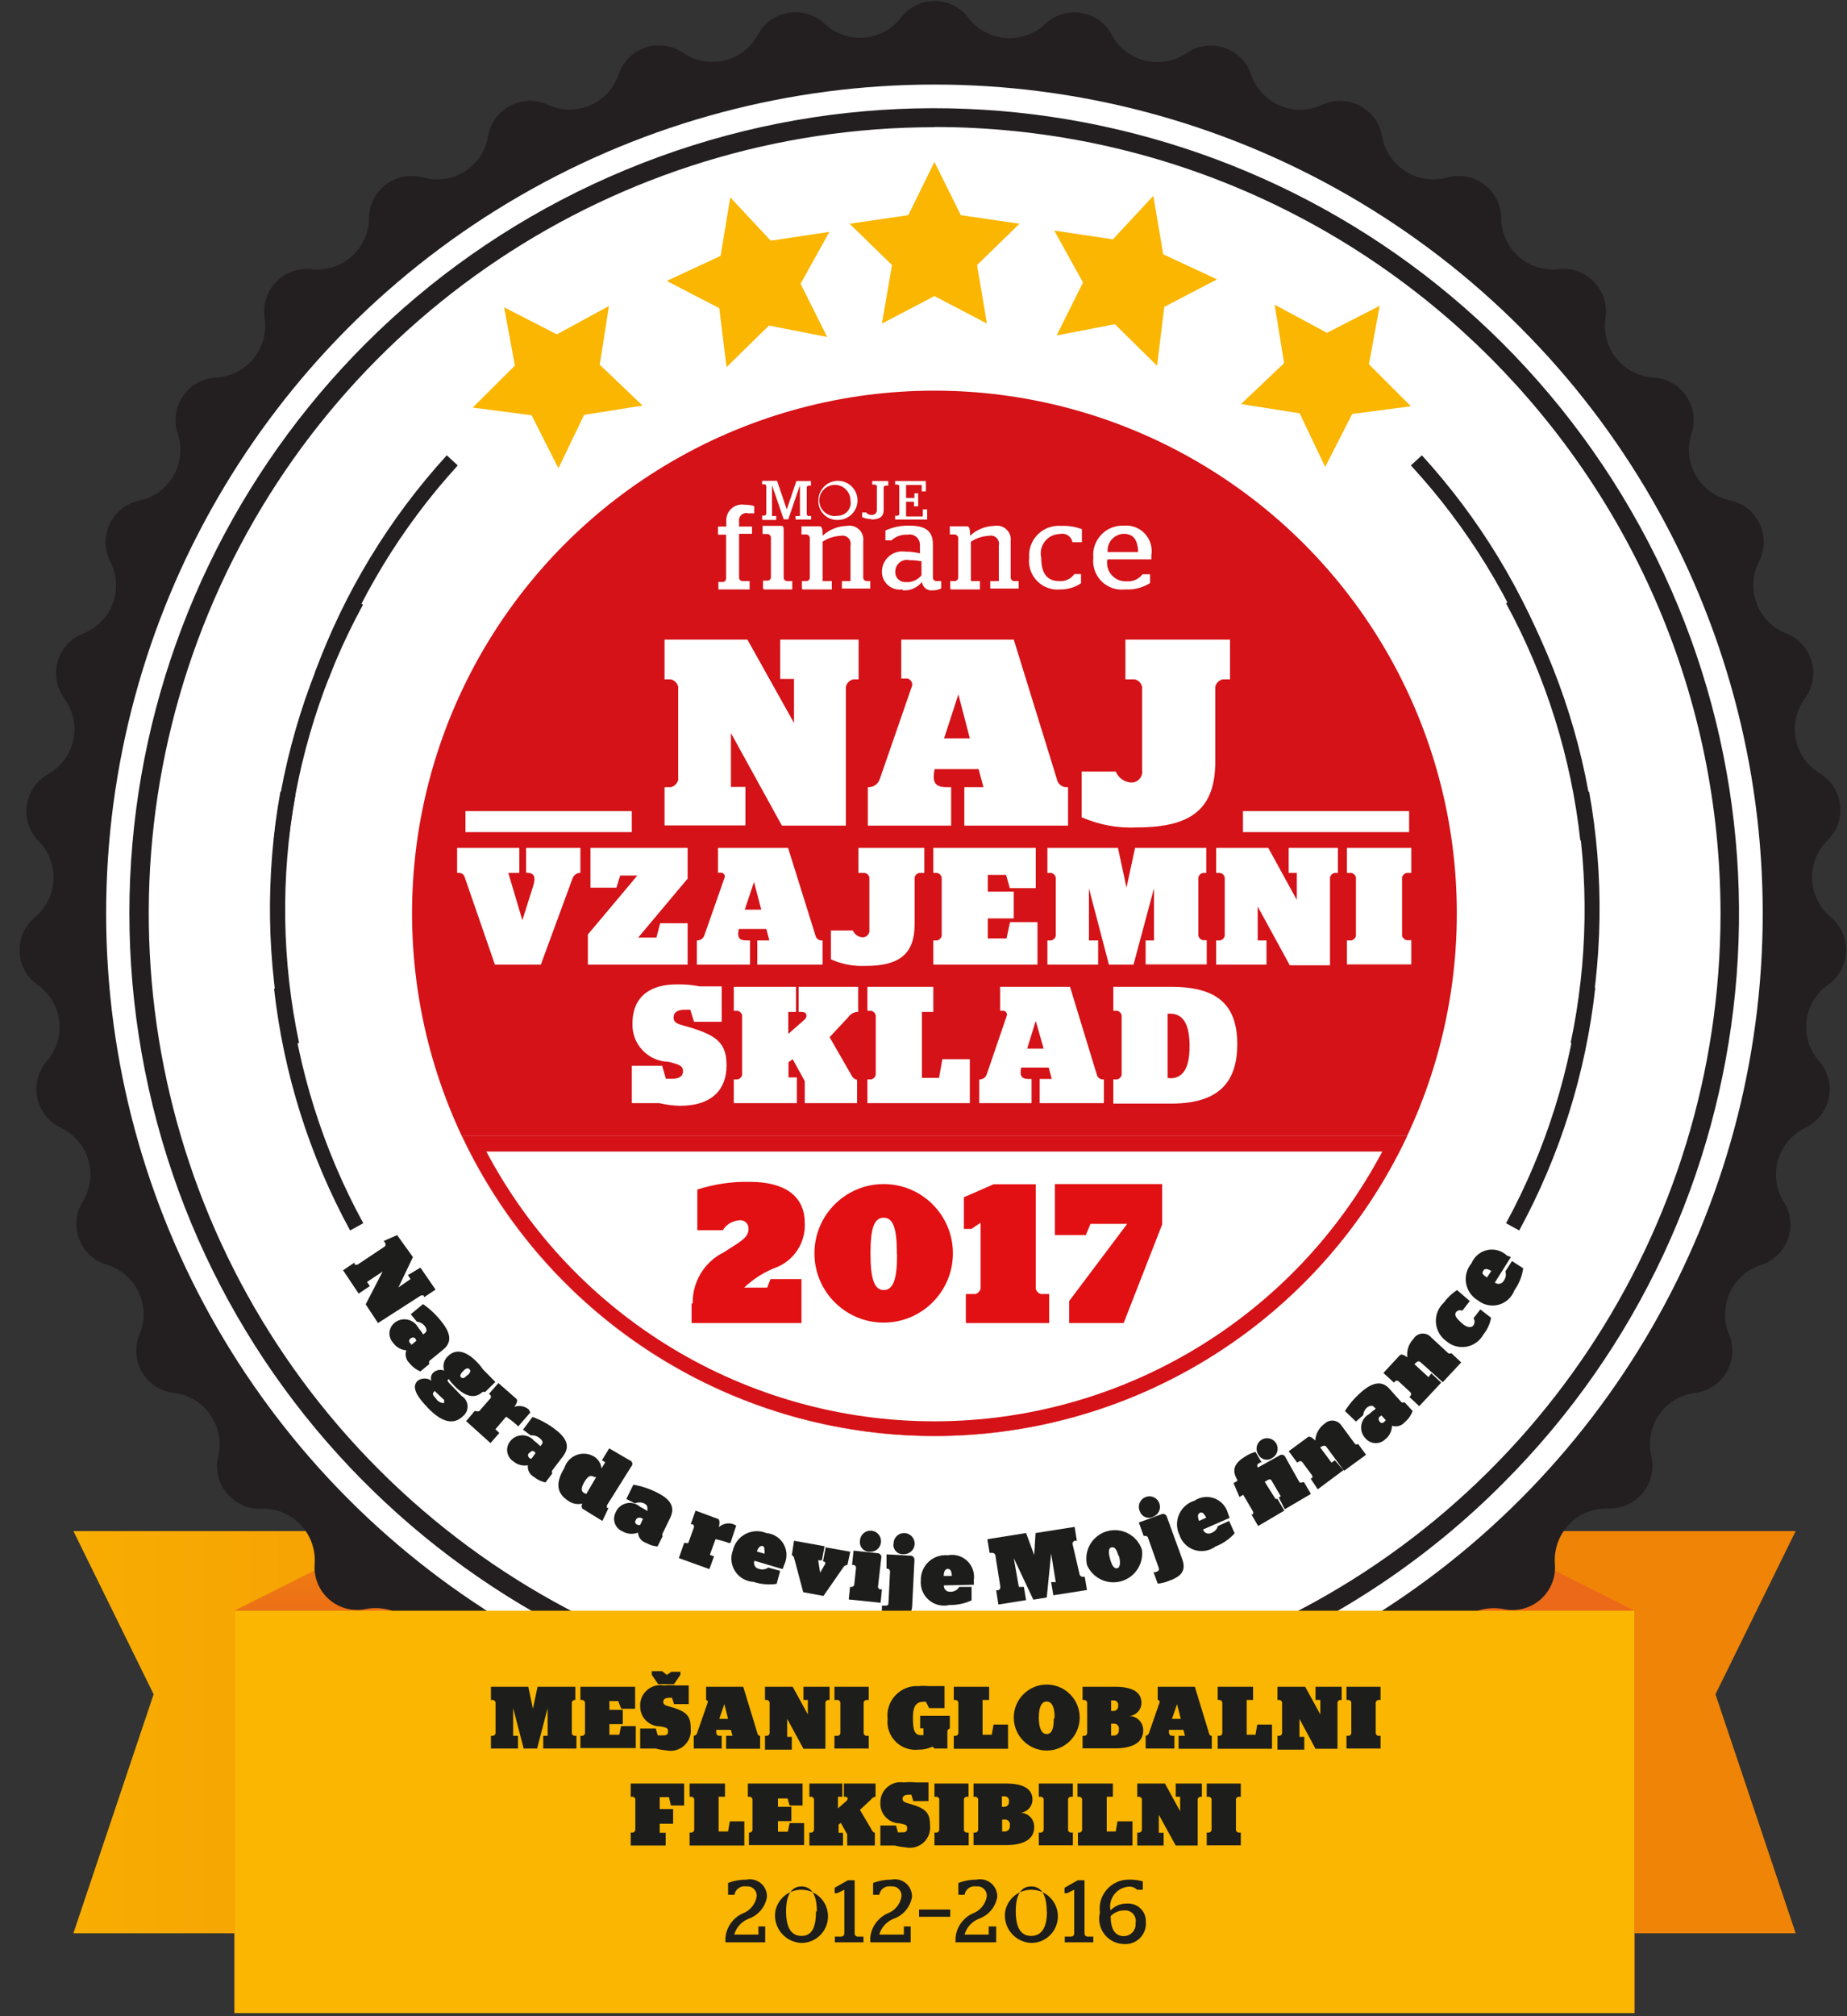 <?xml version="1.0" encoding="UTF-8" standalone="no"?>
<svg width="88px" height="96px" viewBox="0 0 88 96" version="1.1" xmlns="http://www.w3.org/2000/svg" xmlns:xlink="http://www.w3.org/1999/xlink">
    <rect x="0" y="0" width="88" height="96" fill="#333333" stroke="none"/>
    <!-- Generator: Sketch 46 (44423) - http://www.bohemiancoding.com/sketch -->
    <title>Mesani - globalni fleksibilni5</title>
    <desc>Created with Sketch.</desc>
    <defs>
        <linearGradient x1="-118.845%" y1="49.973%" x2="306.671%" y2="49.973%" id="linearGradient-1">
            <stop stop-color="#FBBD00" offset="0%"></stop>
            <stop stop-color="#F08406" offset="100%"></stop>
        </linearGradient>
        <linearGradient x1="10987%" y1="50338%" x2="4799%" y2="50338%" id="linearGradient-2">
            <stop stop-color="#FBBD00" offset="0%"></stop>
            <stop stop-color="#F08406" offset="100%"></stop>
        </linearGradient>
        <linearGradient x1="50.069%" y1="-34.215%" x2="50.069%" y2="21.168%" id="linearGradient-3">
            <stop stop-color="#F9B100" offset="0%"></stop>
            <stop stop-color="#EB6918" offset="100%"></stop>
        </linearGradient>
        <linearGradient x1="8164%" y1="52002%" x2="8164%" y2="50788%" id="linearGradient-4">
            <stop stop-color="#F9B100" offset="0%"></stop>
            <stop stop-color="#EB6918" offset="100%"></stop>
        </linearGradient>
    </defs>
    <g id="Page-1" stroke="none" stroke-width="1" fill="none" fill-rule="evenodd">
        <g id="Artboard" transform="translate(-487, -113)" fill-rule="nonzero">
            <g id="Mesani---globalni-fleksibilni5" transform="translate(487, 112)">
                <polygon id="Shape" fill="url(#linearGradient-1)" points="3.497 93.052 18.721 93.052 18.721 73.901 3.497 73.901 7.319 81.671"></polygon>
                <polygon id="Shape" fill="url(#linearGradient-2)" points="85.555 93.052 70.331 93.052 70.331 73.901 85.555 73.901 81.733 81.671"></polygon>
                <polygon id="Shape" fill="url(#linearGradient-3)" points="11.172 96.853 18.721 93.063 18.721 73.901 11.172 77.692"></polygon>
                <polygon id="Shape" fill="url(#linearGradient-4)" points="77.88 96.853 70.331 93.063 70.331 73.901 77.88 77.692"></polygon>
                <path d="M42.888,1.885 C43.267,1.358 43.877,1.046 44.526,1.046 C45.175,1.046 45.785,1.358 46.165,1.885 C46.59,2.419 47.217,2.753 47.897,2.809 C48.577,2.864 49.25,2.636 49.756,2.178 C50.215,1.719 50.867,1.508 51.508,1.612 C52.149,1.716 52.701,2.121 52.992,2.701 C53.327,3.295 53.892,3.724 54.555,3.887 C55.217,4.049 55.917,3.931 56.489,3.56 C57.02,3.172 57.706,3.065 58.33,3.273 C58.953,3.481 59.438,3.978 59.63,4.607 C59.866,5.25 60.359,5.766 60.99,6.032 C61.621,6.298 62.335,6.29 62.96,6.01 C63.542,5.726 64.225,5.737 64.798,6.039 C65.371,6.341 65.765,6.898 65.86,7.539 C65.989,8.207 66.388,8.793 66.962,9.157 C67.537,9.522 68.237,9.633 68.896,9.465 C69.517,9.275 70.192,9.392 70.711,9.781 C71.231,10.17 71.533,10.785 71.525,11.434 C71.542,12.116 71.841,12.76 72.351,13.212 C72.862,13.665 73.537,13.885 74.216,13.821 C74.858,13.734 75.503,13.96 75.953,14.427 C76.402,14.895 76.6,15.549 76.488,16.188 C76.396,16.856 76.583,17.532 77.005,18.059 C77.426,18.585 78.046,18.916 78.718,18.973 C79.366,18.99 79.968,19.316 80.336,19.85 C80.705,20.384 80.796,21.062 80.582,21.674 C80.374,22.33 80.451,23.043 80.793,23.64 C81.135,24.237 81.712,24.663 82.383,24.815 C83.019,24.937 83.559,25.355 83.836,25.941 C84.113,26.526 84.094,27.209 83.786,27.778 C83.485,28.39 83.453,29.099 83.695,29.736 C83.937,30.373 84.432,30.881 85.063,31.14 C85.669,31.363 86.132,31.86 86.312,32.48 C86.492,33.1 86.366,33.768 85.974,34.281 C85.574,34.838 85.425,35.536 85.562,36.208 C85.699,36.88 86.11,37.464 86.696,37.82 C87.243,38.147 87.605,38.712 87.673,39.346 C87.741,39.98 87.507,40.609 87.042,41.045 C86.564,41.53 86.308,42.192 86.336,42.872 C86.364,43.553 86.672,44.192 87.189,44.636 C87.697,45.038 87.983,45.659 87.958,46.307 C87.933,46.954 87.6,47.551 87.063,47.913 C86.513,48.316 86.154,48.929 86.073,49.605 C85.992,50.282 86.195,50.962 86.634,51.484 C87.076,51.961 87.263,52.621 87.136,53.259 C87.01,53.897 86.586,54.436 85.995,54.709 C85.381,55.011 84.92,55.554 84.721,56.209 C84.523,56.864 84.605,57.572 84.948,58.164 C85.309,58.69 85.401,59.357 85.195,59.961 C84.988,60.565 84.509,61.037 83.901,61.232 C83.252,61.442 82.718,61.911 82.427,62.527 C82.135,63.144 82.112,63.854 82.362,64.488 C82.627,65.081 82.592,65.766 82.266,66.328 C81.94,66.89 81.364,67.262 80.718,67.326 C80.043,67.424 79.44,67.797 79.051,68.357 C78.662,68.916 78.522,69.612 78.666,70.279 C78.832,70.91 78.684,71.583 78.27,72.087 C77.855,72.591 77.223,72.865 76.571,72.823 C75.889,72.813 75.233,73.087 74.761,73.58 C74.288,74.072 74.042,74.738 74.079,75.42 C74.147,76.073 73.895,76.719 73.403,77.153 C72.91,77.588 72.238,77.757 71.598,77.608 C70.938,77.494 70.26,77.652 69.72,78.047 C69.179,78.442 68.821,79.039 68.729,79.702 C68.687,80.351 68.338,80.94 67.789,81.288 C67.241,81.636 66.558,81.7 65.954,81.461 C65.316,81.25 64.619,81.31 64.025,81.627 C63.432,81.943 62.994,82.489 62.813,83.136 C62.667,83.768 62.228,84.291 61.632,84.546 C61.036,84.8 60.355,84.755 59.798,84.424 C59.198,84.099 58.49,84.036 57.843,84.253 C57.196,84.469 56.667,84.945 56.384,85.566 C56.134,86.15 55.625,86.584 55.009,86.739 C54.392,86.893 53.738,86.749 53.243,86.351 C52.704,85.934 52.016,85.759 51.343,85.868 C50.67,85.977 50.073,86.361 49.693,86.927 C49.354,87.478 48.772,87.834 48.126,87.886 C47.481,87.938 46.85,87.679 46.427,87.189 C45.961,86.689 45.309,86.405 44.626,86.405 C43.943,86.405 43.29,86.689 42.825,87.189 C42.402,87.679 41.77,87.938 41.125,87.886 C40.48,87.834 39.898,87.478 39.558,86.927 C39.178,86.361 38.581,85.977 37.908,85.868 C37.235,85.759 36.547,85.934 36.008,86.351 C35.513,86.749 34.859,86.893 34.243,86.739 C33.626,86.584 33.117,86.15 32.867,85.566 C32.584,84.945 32.056,84.469 31.409,84.253 C30.761,84.036 30.053,84.099 29.454,84.424 C28.895,84.81 28.181,84.892 27.55,84.641 C26.919,84.391 26.455,83.842 26.313,83.178 C26.132,82.531 25.694,81.985 25.1,81.669 C24.507,81.352 23.81,81.292 23.171,81.503 C22.554,81.77 21.844,81.715 21.276,81.354 C20.707,80.993 20.355,80.375 20.334,79.702 C20.245,79.035 19.886,78.434 19.342,78.039 C18.798,77.643 18.116,77.488 17.454,77.608 C16.82,77.748 16.156,77.577 15.67,77.146 C15.183,76.715 14.932,76.077 14.994,75.43 C15.032,74.749 14.785,74.082 14.312,73.59 C13.84,73.098 13.184,72.824 12.502,72.833 C11.85,72.875 11.219,72.601 10.804,72.097 C10.389,71.593 10.242,70.92 10.408,70.289 C10.551,69.615 10.406,68.912 10.009,68.35 C9.611,67.787 8.997,67.416 8.314,67.326 C7.667,67.262 7.091,66.89 6.765,66.328 C6.439,65.766 6.404,65.081 6.67,64.488 C6.92,63.854 6.896,63.144 6.605,62.527 C6.313,61.911 5.78,61.442 5.131,61.232 C4.505,61.06 4,60.6 3.77,59.993 C3.541,59.387 3.614,58.707 3.968,58.164 C4.314,57.573 4.398,56.864 4.2,56.208 C4.001,55.552 3.538,55.009 2.921,54.709 C2.331,54.44 1.905,53.905 1.775,53.269 C1.644,52.634 1.825,51.974 2.262,51.494 C2.701,50.973 2.904,50.293 2.822,49.616 C2.741,48.939 2.382,48.326 1.832,47.924 C1.294,47.563 0.959,46.967 0.932,46.32 C0.905,45.672 1.189,45.05 1.696,44.647 C2.212,44.202 2.521,43.563 2.549,42.883 C2.577,42.202 2.321,41.54 1.843,41.055 C1.388,40.594 1.181,39.944 1.284,39.305 C1.388,38.666 1.79,38.114 2.366,37.82 C2.95,37.464 3.359,36.882 3.496,36.213 C3.633,35.544 3.485,34.847 3.089,34.291 C2.696,33.779 2.571,33.11 2.751,32.49 C2.93,31.871 3.394,31.373 4,31.15 C4.631,30.892 5.126,30.384 5.368,29.747 C5.61,29.11 5.577,28.401 5.277,27.789 C4.968,27.219 4.95,26.537 5.227,25.951 C5.504,25.366 6.044,24.948 6.68,24.826 C7.351,24.673 7.928,24.247 8.27,23.65 C8.612,23.053 8.689,22.341 8.481,21.685 C8.263,21.071 8.352,20.39 8.721,19.853 C9.09,19.316 9.694,18.989 10.345,18.973 C11.023,18.924 11.652,18.597 12.082,18.07 C12.512,17.543 12.705,16.862 12.617,16.188 C12.504,15.549 12.703,14.895 13.152,14.427 C13.601,13.96 14.247,13.734 14.889,13.821 C15.568,13.885 16.243,13.665 16.753,13.212 C17.263,12.76 17.563,12.116 17.58,11.434 C17.572,10.785 17.874,10.17 18.393,9.781 C18.913,9.392 19.588,9.275 20.208,9.465 C20.868,9.637 21.569,9.527 22.145,9.161 C22.72,8.796 23.119,8.209 23.245,7.539 C23.338,6.895 23.734,6.335 24.31,6.032 C24.886,5.73 25.572,5.722 26.156,6.01 C26.778,6.282 27.486,6.285 28.111,6.017 C28.735,5.75 29.221,5.235 29.454,4.597 C29.646,3.968 30.13,3.471 30.754,3.263 C31.378,3.055 32.064,3.162 32.595,3.55 C33.167,3.921 33.867,4.039 34.529,3.876 C35.191,3.714 35.757,3.285 36.092,2.691 C36.386,2.114 36.938,1.712 37.577,1.609 C38.216,1.505 38.866,1.713 39.328,2.167 C39.83,2.619 40.495,2.845 41.168,2.791 C41.841,2.738 42.463,2.41 42.888,1.885 Z" id="Shape" fill="#231F20"></path>
                <circle id="Oval" fill="#FFFFFF" cx="44.521" cy="44.49" r="39.464"></circle>
                <path d="M44.531,82.843 C26.239,82.853 10.487,69.939 6.909,52 C3.331,34.061 12.924,16.092 29.82,9.083 C46.716,2.074 66.211,7.976 76.382,23.18 C86.553,38.385 84.567,58.656 71.64,71.598 C64.469,78.818 54.707,82.867 44.531,82.843 L44.531,82.843 Z M44.531,7.057 C29.386,7.057 15.733,16.181 9.938,30.174 C4.143,44.166 7.348,60.272 18.059,70.98 C28.77,81.688 44.876,84.888 58.867,79.09 C72.859,73.291 81.978,59.635 81.974,44.49 C81.951,23.82 65.201,7.07 44.531,7.047 L44.531,7.057 Z" id="Shape" fill="#231F20"></path>
                <circle id="Oval" fill="#D41217" cx="44.521" cy="44.49" r="24.889"></circle>
                <path d="M13.748,41.024 L13.046,40.961 C13.498,36.924 14.728,33.012 16.669,29.443 L17.297,29.789 C15.399,33.269 14.194,37.085 13.748,41.024 Z" id="Shape" fill="#231F20"></path>
                <path d="M75.294,41.024 C74.86,37.064 73.658,33.226 71.755,29.726 L72.383,29.38 C74.326,32.948 75.557,36.86 76.006,40.898 L75.294,41.024 Z" id="Shape" fill="#231F20"></path>
                <path d="M72.383,59.588 L71.755,59.243 C73.657,55.742 74.86,51.905 75.294,47.945 L76.006,48.029 C75.562,52.081 74.331,56.007 72.383,59.588 L72.383,59.588 Z" id="Shape" fill="#231F20"></path>
                <path d="M16.68,59.588 C14.737,56.02 13.507,52.108 13.057,48.07 L13.748,47.955 C14.19,51.913 15.399,55.747 17.308,59.243 L16.68,59.588 Z" id="Shape" fill="#231F20"></path>
                <g id="Group" transform="translate(15.706, 59.682)" fill="#1D1D1B">
                    <path d="M1.183,1.434 L1.183,1.518 C1.235,1.548 1.299,1.548 1.351,1.518 L2.639,0.66 C2.671,0.608 2.671,0.543 2.639,0.492 L2.576,0.408 L3.214,0.126 L3.968,1.173 L3.277,2.618 L3.277,2.618 L3.853,2.22 L3.728,2.031 L4.324,1.675 L5.047,2.722 L4.492,3.089 L4.492,3.016 C4.44,2.986 4.376,2.986 4.324,3.016 L2.304,4.314 L1.717,3.424 L2.523,1.864 L2.523,1.864 L1.78,2.356 L1.916,2.555 L1.382,2.911 L0.639,1.801 L1.183,1.434 Z" id="Shape"></path>
                    <path d="M3.078,4.314 C3.25,4.167 3.48,4.106 3.702,4.149 C3.924,4.192 4.115,4.333 4.22,4.534 C4.308,4.636 4.388,4.744 4.46,4.858 L4.544,4.785 C4.638,4.712 4.638,4.618 4.544,4.471 C4.451,4.347 4.311,4.267 4.157,4.251 L3.864,3.895 L4.45,3.413 C4.774,3.638 5.064,3.91 5.309,4.22 C5.822,4.848 5.811,5.267 5.382,5.602 L4.754,6.115 C4.727,6.16 4.727,6.216 4.754,6.261 L4.754,6.261 L4.324,6.617 C4.118,6.532 3.938,6.395 3.801,6.22 C3.634,6.065 3.577,5.826 3.654,5.612 C3.402,5.595 3.171,5.464 3.026,5.256 C2.903,5.127 2.839,4.952 2.849,4.774 C2.859,4.595 2.942,4.429 3.078,4.314 Z M3.885,5.361 L4.136,5.152 L4.084,5.057 C4.021,4.984 3.947,4.984 3.843,5.057 C3.808,5.083 3.787,5.124 3.787,5.167 C3.787,5.211 3.808,5.252 3.843,5.277 C3.855,5.29 3.869,5.3 3.885,5.309 L3.885,5.361 Z" id="Shape"></path>
                    <path d="M4.199,7.057 C4.394,6.921 4.653,6.921 4.848,7.057 C4.799,6.926 4.832,6.779 4.932,6.68 C5.072,6.548 5.275,6.507 5.455,6.576 C5.374,6.328 5.448,6.056 5.644,5.884 C6.01,5.528 6.492,5.633 7.005,6.157 C7.114,6.266 7.212,6.385 7.298,6.513 L7.895,7.12 L7.403,7.602 L7.403,7.602 C7.363,7.581 7.316,7.581 7.277,7.602 C6.911,7.937 6.45,7.822 5.937,7.298 C5.84,7.201 5.753,7.096 5.675,6.984 C5.623,6.984 5.591,7.078 5.675,7.151 L6.293,7.79 C6.457,7.891 6.561,8.066 6.572,8.258 C6.582,8.45 6.497,8.635 6.345,8.753 C5.947,9.141 5.403,9.099 4.701,8.376 C4,7.654 3.947,7.298 4.199,7.057 Z M5.005,7.549 C4.89,7.664 4.879,7.717 5.057,7.895 C5.138,8.039 5.29,8.127 5.455,8.125 C5.455,8.125 5.455,8.052 5.455,7.979 L5.005,7.549 Z M6.565,6.806 C6.733,6.649 6.722,6.576 6.659,6.513 C6.596,6.45 6.523,6.439 6.366,6.596 C6.209,6.754 6.199,6.837 6.261,6.9 C6.324,6.963 6.418,6.952 6.555,6.795 L6.565,6.806 Z" id="Shape"></path>
                    <path d="M6.911,8.502 L6.984,8.502 C7.029,8.528 7.085,8.528 7.13,8.502 L7.664,7.895 C7.691,7.849 7.691,7.794 7.664,7.748 L7.591,7.685 L8.041,7.172 L8.89,7.916 C8.963,7.979 8.952,8.094 8.795,8.303 C9.036,8.217 9.305,8.269 9.497,8.439 L9.56,8.575 L8.984,9.235 L8.921,9.172 C8.76,9.027 8.589,8.894 8.408,8.774 L7.895,9.371 L8.083,9.549 L7.664,10.031 L6.502,8.984 L6.911,8.502 Z" id="Shape"></path>
                    <path d="M8.575,9.978 C8.704,9.79 8.913,9.672 9.141,9.66 C9.369,9.648 9.589,9.742 9.738,9.916 C9.845,9.995 9.947,10.083 10.041,10.177 L10.104,10.094 C10.177,9.999 10.156,9.916 9.999,9.79 C9.883,9.693 9.732,9.647 9.581,9.664 L9.214,9.392 L9.664,8.785 C10.04,8.92 10.393,9.11 10.711,9.35 C11.361,9.832 11.444,10.23 11.109,10.67 L10.607,11.329 C10.581,11.375 10.581,11.43 10.607,11.476 L10.607,11.476 L10.282,11.905 C10.082,11.863 9.896,11.773 9.738,11.643 C9.535,11.537 9.418,11.316 9.444,11.088 C9.198,11.132 8.944,11.063 8.753,10.9 C8.604,10.804 8.501,10.651 8.467,10.477 C8.434,10.303 8.473,10.123 8.575,9.978 Z M9.622,10.764 L9.811,10.502 L9.738,10.429 C9.664,10.366 9.591,10.429 9.507,10.502 C9.472,10.528 9.451,10.568 9.451,10.612 C9.451,10.655 9.472,10.696 9.507,10.722 C9.521,10.743 9.539,10.761 9.56,10.774 L9.622,10.764 Z" id="Shape"></path>
                    <path d="M11.183,11.214 C11.269,10.932 11.481,10.705 11.757,10.598 C12.033,10.492 12.342,10.518 12.596,10.67 C12.796,10.792 12.928,11.001 12.952,11.235 L13.13,10.942 L12.973,10.848 L13.319,10.282 L14.366,10.889 C14.402,10.923 14.423,10.971 14.423,11.02 C14.423,11.07 14.402,11.117 14.366,11.151 L13.224,12.973 C13.198,13.018 13.198,13.074 13.224,13.12 L13.287,13.12 L12.994,13.737 L12.041,13.151 C11.993,13.078 11.993,12.983 12.041,12.91 C11.818,12.966 11.582,12.924 11.392,12.795 C10.827,12.439 10.732,11.957 11.183,11.214 Z M12.23,12.45 L12.701,11.643 L12.607,11.643 C12.47,11.56 12.334,11.549 12.146,11.863 C11.957,12.177 11.978,12.345 12.146,12.418 L12.23,12.45 Z" id="Shape"></path>
                    <path d="M13.622,13.34 C13.711,13.116 13.904,12.951 14.137,12.897 C14.371,12.843 14.617,12.906 14.795,13.067 C14.915,13.125 15.031,13.191 15.14,13.266 L15.14,13.172 C15.14,13.067 15.14,12.984 14.983,12.9 C14.843,12.839 14.684,12.839 14.544,12.9 L14.135,12.69 L14.47,12.01 C14.856,12.077 15.23,12.2 15.58,12.376 C16.303,12.732 16.46,13.109 16.219,13.601 L15.863,14.334 C15.841,14.377 15.841,14.428 15.863,14.47 L15.863,14.47 L15.622,14.952 C15.43,14.937 15.244,14.88 15.078,14.784 C14.859,14.716 14.706,14.521 14.69,14.292 C14.454,14.385 14.188,14.366 13.968,14.24 C13.796,14.174 13.661,14.038 13.595,13.867 C13.529,13.695 13.539,13.503 13.622,13.34 Z M14.795,13.926 L14.931,13.633 L14.795,13.58 C14.711,13.58 14.638,13.58 14.586,13.696 C14.559,13.729 14.55,13.772 14.56,13.813 C14.57,13.854 14.599,13.888 14.638,13.905 C14.685,13.935 14.742,13.942 14.795,13.926 L14.795,13.926 Z" id="Shape"></path>
                    <path d="M16.889,14.784 L16.973,14.784 C17.01,14.8 17.051,14.8 17.088,14.784 L17.36,14.031 C17.366,13.977 17.342,13.925 17.297,13.894 L17.203,13.894 L17.434,13.245 L18.481,13.633 C18.564,13.633 18.606,13.779 18.543,14.031 C18.735,13.861 19.004,13.808 19.245,13.894 L19.371,13.957 L19.098,14.784 L19.015,14.784 C18.81,14.709 18.6,14.65 18.386,14.606 L18.114,15.35 L18.313,15.423 L18.093,16.03 L16.638,15.507 L16.889,14.784 Z" id="Shape"></path>
                    <path d="M20.24,15.633 C20.206,15.713 20.212,15.804 20.255,15.88 C20.298,15.956 20.373,16.007 20.46,16.02 C20.608,16.07 20.771,16.047 20.899,15.957 L21.465,16.114 L21.297,16.732 C20.928,16.788 20.552,16.756 20.198,16.638 C19.841,16.621 19.515,16.434 19.32,16.136 C19.125,15.837 19.085,15.463 19.214,15.13 C19.292,14.794 19.514,14.51 19.82,14.353 C20.127,14.196 20.487,14.181 20.805,14.313 C21.153,14.342 21.464,14.542 21.634,14.846 C21.804,15.151 21.811,15.52 21.653,15.832 C21.634,15.9 21.609,15.966 21.58,16.03 L20.24,15.633 Z M20.355,15.193 L20.721,15.298 C20.721,15.067 20.721,14.952 20.627,14.931 C20.533,14.91 20.428,14.973 20.355,15.193 Z" id="Shape"></path>
                    <path d="M22.124,15.476 C22.106,15.427 22.068,15.389 22.02,15.371 L22.02,15.371 L22.124,14.68 L23.58,14.942 L23.454,15.612 L23.276,15.612 L23.37,16.198 L23.37,16.198 L23.58,15.832 C23.614,15.805 23.626,15.759 23.609,15.719 C23.591,15.68 23.549,15.657 23.506,15.664 L23.506,15.664 L23.632,14.994 L24.805,15.203 L24.669,15.832 L24.669,15.832 C24.592,15.833 24.522,15.872 24.48,15.936 L23.527,17.308 L22.564,17.13 L22.124,15.476 Z" id="Shape"></path>
                    <path d="M24.794,16.879 L24.878,16.879 C24.931,16.87 24.975,16.834 24.993,16.784 L25.077,15.989 C25.086,15.921 25.047,15.855 24.983,15.832 L24.889,15.832 L24.962,15.151 L26.145,15.277 C26.194,15.289 26.236,15.32 26.261,15.363 C26.287,15.407 26.294,15.458 26.281,15.507 L26.124,16.879 C26.132,16.931 26.168,16.975 26.218,16.994 L26.313,16.994 L26.25,17.632 L24.732,17.475 L24.794,16.879 Z M25.266,14.701 C25.266,14.494 25.394,14.308 25.587,14.234 C25.78,14.159 25.999,14.21 26.139,14.363 C26.278,14.515 26.31,14.738 26.219,14.924 C26.128,15.11 25.932,15.221 25.726,15.203 C25.595,15.207 25.469,15.154 25.381,15.057 C25.292,14.961 25.25,14.831 25.266,14.701 L25.266,14.701 Z" id="Shape"></path>
                    <path d="M26.313,18.344 L26.313,17.769 L26.407,17.769 C26.585,17.769 26.616,17.769 26.627,17.622 L26.7,16.125 C26.69,16.069 26.649,16.025 26.595,16.01 L26.532,16.01 L26.532,15.329 L27.716,15.392 C27.813,15.417 27.876,15.512 27.862,15.612 L27.758,17.706 C27.758,18.271 27.402,18.449 26.794,18.418 C26.631,18.415 26.469,18.391 26.313,18.344 Z M26.868,14.847 C26.855,14.64 26.971,14.446 27.16,14.359 C27.349,14.273 27.572,14.312 27.721,14.457 C27.869,14.602 27.913,14.824 27.831,15.015 C27.748,15.206 27.557,15.327 27.349,15.318 C27.219,15.331 27.09,15.286 26.995,15.195 C26.901,15.105 26.85,14.978 26.857,14.847 L26.868,14.847 Z" id="Shape"></path>
                    <path d="M29.265,16.805 C29.258,16.89 29.29,16.973 29.351,17.031 C29.411,17.09 29.495,17.119 29.579,17.109 C29.75,17.112 29.909,17.024 29.998,16.879 L30.585,16.879 L30.585,17.517 C30.257,17.671 29.899,17.746 29.538,17.737 C29.19,17.823 28.822,17.736 28.55,17.503 C28.278,17.271 28.135,16.921 28.166,16.564 C28.158,16.229 28.295,15.906 28.541,15.678 C28.787,15.449 29.12,15.338 29.454,15.371 C29.79,15.305 30.137,15.407 30.383,15.645 C30.629,15.883 30.744,16.226 30.689,16.564 C30.695,16.634 30.695,16.704 30.689,16.774 L29.265,16.805 Z M29.265,16.355 L29.642,16.355 C29.642,16.125 29.569,16.02 29.454,16.02 C29.339,16.02 29.265,16.114 29.255,16.355 L29.265,16.355 Z" id="Shape"></path>
                    <path d="M31.757,17.036 L31.862,17.036 C31.922,17.007 31.959,16.945 31.956,16.879 L31.715,15.35 C31.685,15.286 31.618,15.249 31.548,15.256 L31.443,15.256 L31.338,14.606 L33.181,14.313 L33.569,15.36 L33.569,15.36 L33.632,14.313 L35.495,14.02 L35.6,14.68 L35.495,14.68 C35.438,14.702 35.398,14.755 35.391,14.816 L35.736,16.303 C35.762,16.356 35.813,16.392 35.872,16.397 L35.977,16.397 L36.082,17.025 L34.48,17.276 L34.375,16.648 L34.595,16.648 L34.375,15.287 L34.375,15.287 L34.166,17.381 L33.527,17.486 L32.595,15.507 L32.595,15.507 L32.836,16.879 L33.077,16.879 L33.181,17.507 L31.862,17.716 L31.757,17.036 Z" id="Shape"></path>
                    <path d="M36.082,15.832 C35.925,15.126 36.347,14.421 37.043,14.226 C37.74,14.031 38.467,14.414 38.699,15.099 C38.794,15.778 38.371,16.423 37.711,16.608 C37.05,16.793 36.354,16.461 36.082,15.832 L36.082,15.832 Z M37.589,15.423 C37.495,15.067 37.39,14.962 37.254,14.994 C37.118,15.025 37.087,15.182 37.181,15.538 C37.275,15.894 37.39,16.02 37.527,15.989 C37.663,15.957 37.694,15.727 37.6,15.371 L37.589,15.423 Z" id="Shape"></path>
                    <path d="M39.453,16.722 L39.254,16.177 L39.348,16.177 C39.516,16.114 39.537,16.072 39.495,15.957 L38.982,14.512 C38.958,14.477 38.92,14.454 38.877,14.449 L38.783,14.449 L38.553,13.811 L39.673,13.402 C39.773,13.388 39.867,13.451 39.893,13.549 L40.615,15.538 C40.814,16.072 40.615,16.366 39.998,16.585 C39.824,16.659 39.641,16.705 39.453,16.722 L39.453,16.722 Z M38.605,13.287 C38.514,13.1 38.548,12.877 38.689,12.725 C38.831,12.573 39.051,12.524 39.244,12.601 C39.437,12.678 39.562,12.866 39.56,13.073 C39.557,13.281 39.428,13.466 39.233,13.538 C39.118,13.597 38.983,13.603 38.862,13.555 C38.742,13.507 38.648,13.409 38.605,13.287 L38.605,13.287 Z" id="Shape"></path>
                    <path d="M41.61,14.146 C41.637,14.226 41.698,14.291 41.777,14.321 C41.856,14.351 41.945,14.345 42.018,14.303 C42.167,14.251 42.28,14.129 42.322,13.978 L42.856,13.737 L43.118,14.324 C42.868,14.603 42.556,14.818 42.207,14.952 C41.921,15.165 41.549,15.227 41.209,15.12 C40.869,15.012 40.601,14.747 40.49,14.408 C40.34,14.099 40.333,13.741 40.47,13.427 C40.607,13.113 40.874,12.874 41.202,12.774 C41.485,12.583 41.845,12.542 42.164,12.665 C42.483,12.788 42.722,13.06 42.804,13.392 C42.833,13.456 42.858,13.523 42.877,13.591 L41.61,14.146 Z M41.422,13.737 L41.767,13.58 C41.652,13.371 41.568,13.298 41.464,13.35 C41.359,13.402 41.338,13.507 41.422,13.737 Z" id="Shape"></path>
                    <path d="M45.222,12.617 L45.317,12.565 L44.856,11.779 C44.811,11.753 44.755,11.753 44.709,11.779 L44.552,11.874 L45.065,12.69 L45.16,12.69 L45.484,13.245 L44.238,13.978 L43.914,13.423 L43.987,13.423 C44.013,13.378 44.013,13.322 43.987,13.277 L43.526,12.491 L43.348,12.596 L43.066,11.936 L43.244,11.832 L43.244,11.779 C42.95,11.287 43.128,10.963 43.652,10.649 C43.795,10.56 43.95,10.493 44.113,10.45 L44.406,10.952 L44.332,10.952 C44.175,11.046 44.165,11.088 44.228,11.193 L44.228,11.193 L45.296,10.596 C45.391,10.56 45.498,10.607 45.537,10.701 L46.207,11.895 C46.252,11.921 46.308,11.921 46.353,11.895 L46.427,11.895 L46.751,12.45 L45.505,13.182 L45.222,12.617 Z M44.259,10.596 C44.136,10.429 44.129,10.202 44.241,10.027 C44.354,9.852 44.562,9.765 44.766,9.807 C44.97,9.849 45.126,10.012 45.16,10.217 C45.194,10.422 45.098,10.627 44.919,10.732 C44.816,10.809 44.684,10.839 44.558,10.813 C44.432,10.787 44.323,10.708 44.259,10.596 L44.259,10.596 Z" id="Shape"></path>
                    <path d="M46.73,11.706 L46.804,11.706 C46.832,11.661 46.832,11.604 46.804,11.56 L46.322,10.91 C46.277,10.884 46.221,10.884 46.175,10.91 L46.102,10.963 L45.694,10.418 L46.605,9.748 C46.678,9.685 46.783,9.748 46.961,9.905 C46.978,9.587 47.14,9.294 47.4,9.109 C47.512,8.999 47.667,8.944 47.823,8.96 C47.98,8.976 48.12,9.062 48.207,9.193 L48.856,10.073 C48.9,10.101 48.958,10.101 49.002,10.073 L49.002,10.073 L49.379,10.586 L48.332,11.35 L47.505,10.23 C47.421,10.115 47.348,10.146 47.191,10.23 L47.735,10.963 L47.892,10.848 L48.301,11.319 L47.076,12.23 L46.73,11.706 Z" id="Shape"></path>
                    <path d="M49.348,9.8 C49.189,9.636 49.117,9.406 49.152,9.181 C49.187,8.955 49.325,8.758 49.526,8.649 C49.624,8.557 49.729,8.473 49.84,8.397 L49.767,8.314 C49.683,8.23 49.599,8.23 49.453,8.314 C49.332,8.408 49.257,8.549 49.243,8.701 L48.898,9.005 L48.374,8.502 C48.583,8.169 48.841,7.869 49.138,7.612 C49.735,7.078 50.186,7.068 50.521,7.476 L51.065,8.083 C51.11,8.109 51.166,8.109 51.212,8.083 L51.212,8.083 L51.599,8.502 C51.521,8.71 51.392,8.893 51.222,9.036 C51.072,9.21 50.832,9.276 50.615,9.204 C50.611,9.458 50.491,9.697 50.29,9.853 C50.161,9.976 49.986,10.04 49.808,10.03 C49.629,10.02 49.463,9.937 49.348,9.8 L49.348,9.8 Z M50.332,8.952 L50.112,8.712 L50.028,8.774 C49.955,8.837 49.966,8.91 50.028,9.015 C50.054,9.05 50.095,9.071 50.138,9.071 C50.182,9.071 50.223,9.05 50.248,9.015 C50.27,8.999 50.288,8.977 50.301,8.952 L50.332,8.952 Z" id="Shape"></path>
                    <path d="M51.442,7.832 L51.505,7.769 C51.531,7.724 51.531,7.668 51.505,7.623 L50.918,7.078 C50.873,7.052 50.817,7.052 50.772,7.078 L50.709,7.151 L50.206,6.691 L50.971,5.864 C51.034,5.79 51.138,5.79 51.348,5.947 C51.304,5.63 51.408,5.309 51.63,5.078 C51.716,4.929 51.869,4.831 52.041,4.816 C52.212,4.802 52.38,4.872 52.489,5.005 L53.295,5.748 C53.341,5.775 53.397,5.775 53.442,5.748 L53.442,5.748 L53.913,6.188 L53.034,7.13 L51.986,6.188 C51.882,6.094 51.819,6.136 51.683,6.272 L52.353,6.89 L52.489,6.712 L52.96,7.151 L51.913,8.272 L51.442,7.832 Z" id="Shape"></path>
                    <path d="M53.201,5.172 C52.911,4.966 52.73,4.639 52.708,4.284 C52.685,3.928 52.824,3.582 53.086,3.34 C53.257,3.105 53.47,2.902 53.714,2.743 L54.321,3.267 L53.965,3.728 C53.865,3.678 53.743,3.704 53.672,3.79 C53.568,3.926 53.672,4.073 53.924,4.303 C54.175,4.534 54.384,4.565 54.499,4.419 C54.567,4.317 54.567,4.185 54.499,4.084 L54.824,3.665 L55.337,4.063 C55.283,4.354 55.157,4.628 54.971,4.858 C54.803,5.165 54.505,5.379 54.161,5.44 C53.817,5.501 53.464,5.403 53.201,5.172 L53.201,5.172 Z" id="Shape"></path>
                    <path d="M55.515,2.387 C55.582,2.441 55.669,2.461 55.752,2.443 C55.836,2.424 55.906,2.369 55.944,2.293 C56.038,2.167 56.065,2.003 56.018,1.853 L56.332,1.361 L56.866,1.707 C56.814,2.085 56.67,2.444 56.447,2.754 C56.324,3.089 56.046,3.345 55.701,3.441 C55.357,3.536 54.987,3.46 54.709,3.235 C54.41,3.061 54.203,2.763 54.145,2.421 C54.086,2.08 54.182,1.73 54.405,1.466 C54.536,1.147 54.815,0.913 55.152,0.839 C55.488,0.766 55.84,0.863 56.091,1.099 L56.279,1.173 L55.515,2.387 Z M55.138,2.146 L55.348,1.832 C55.138,1.717 55.033,1.707 54.96,1.832 C54.887,1.958 54.939,2 55.138,2.146 L55.138,2.146 Z" id="Shape"></path>
                </g>
                <g id="Group" transform="translate(21.988, 54.447)">
                    <path d="M0.031,0.649 C4.14,9.363 12.909,14.924 22.543,14.924 C32.177,14.924 40.946,9.363 45.055,0.649 L0.031,0.649 Z" id="Shape" fill="#FFFFFF"></path>
                    <path d="M43.872,1.382 C39.684,9.285 31.472,14.228 22.527,14.228 C13.583,14.228 5.371,9.285 1.183,1.382 L43.872,1.382 L43.872,1.382 Z M45.055,0.649 L0.031,0.649 C4.14,9.363 12.909,14.924 22.543,14.924 C32.177,14.924 40.946,9.363 45.055,0.649 L45.055,0.649 Z" id="Shape" fill="#D41217"></path>
                </g>
                <g id="Group" transform="translate(20.941, 31.412)" fill="#FFFFFF">
                    <path d="M10.722,7.068 L11.026,7.068 C11.196,7.026 11.329,6.893 11.371,6.722 L11.371,2.283 C11.329,2.112 11.196,1.979 11.026,1.937 L10.722,1.937 L10.722,0.042 L14.669,0.042 L16.889,4.01 L16.889,4.01 L16.889,1.916 L16.229,1.916 L16.229,0.042 L19.967,0.042 L19.967,1.937 L19.706,1.937 C19.535,1.979 19.402,2.112 19.36,2.283 L19.36,8.9 L16.313,8.9 L13.884,4.492 L13.884,4.492 L13.884,7.057 L14.575,7.057 L14.575,8.89 L10.722,8.89 L10.722,7.068 Z" id="Shape"></path>
                    <path d="M20.407,7.068 L20.491,7.068 C20.711,7.047 20.9,6.9 20.973,6.691 L22.522,2.22 C22.537,2.069 22.439,1.931 22.292,1.895 L21.999,1.895 L21.999,0.042 L27.36,0.042 L29.454,6.816 C29.527,6.946 29.653,7.038 29.799,7.068 L29.946,7.068 L29.946,8.9 L25.004,8.9 L25.004,7.068 L25.915,7.068 L25.684,6.209 L23.59,6.209 C23.465,6.806 23.59,7.068 24.145,7.068 L24.376,7.068 L24.376,8.9 L20.407,8.9 L20.407,7.068 Z M24.04,4.743 L25.266,4.743 L24.721,2.649 L24.721,2.649 L24.04,4.743 Z" id="Shape"></path>
                    <path d="M30.595,8.502 L30.595,6.324 L32.218,6.324 C32.342,6.625 32.626,6.828 32.951,6.848 C33.105,6.853 33.253,6.789 33.354,6.673 C33.455,6.558 33.5,6.403 33.474,6.251 L33.474,2.283 C33.433,2.112 33.3,1.979 33.129,1.937 L32.679,1.937 L32.679,0.042 L37.663,0.042 L37.663,1.937 L37.307,1.937 C37.136,1.979 37.003,2.112 36.961,2.283 L36.961,5.843 C36.961,8.073 35.862,8.984 33.234,8.984 C32.329,9.031 31.425,8.866 30.595,8.502 L30.595,8.502 Z" id="Shape"></path>
                    <path d="M1.183,11.308 C1.143,11.225 1.065,11.166 0.974,11.151 L0.838,11.151 L0.838,9.958 L3.801,9.958 L3.801,11.151 L3.277,11.151 L3.947,13.402 L3.947,13.402 L4.46,11.779 C4.586,11.371 4.544,11.141 4.136,11.141 L4.125,11.141 L4.125,9.958 L6.712,9.958 L6.712,11.151 L6.649,11.151 C6.514,11.175 6.399,11.266 6.345,11.392 L4.827,15.517 L2.639,15.517 L1.183,11.308 Z" id="Shape"></path>
                    <polygon id="Shape" points="7.068 14.083 9.424 11.277 9.424 11.277 8.607 11.277 8.429 11.853 7.193 11.853 7.193 9.958 11.821 9.958 11.821 11.423 9.465 14.23 9.465 14.23 10.334 14.23 10.512 13.549 11.821 13.549 11.821 15.517 7.068 15.517"></polygon>
                    <path d="M12.261,14.366 L12.313,14.366 C12.453,14.352 12.572,14.258 12.617,14.125 L13.591,11.35 C13.604,11.253 13.54,11.162 13.444,11.141 L13.266,11.141 L13.266,9.958 L16.606,9.958 L17.936,14.209 C17.983,14.29 18.063,14.348 18.156,14.366 L18.25,14.366 L18.25,15.517 L15.14,15.517 L15.14,14.366 L15.716,14.366 L15.57,13.821 L14.261,13.821 C14.177,14.198 14.261,14.366 14.606,14.366 L14.795,14.366 L14.795,15.517 L12.261,15.517 L12.261,14.366 Z M14.544,12.9 L15.329,12.9 L14.983,11.58 L14.983,11.58 L14.544,12.9 Z" id="Shape"></path>
                    <path d="M18.648,15.266 L18.648,13.894 L19.695,13.894 C19.775,14.081 19.953,14.207 20.156,14.219 C20.252,14.22 20.343,14.179 20.406,14.106 C20.469,14.034 20.496,13.937 20.48,13.842 L20.48,11.361 C20.452,11.255 20.367,11.175 20.261,11.151 L19.957,11.151 L19.957,9.958 L23.098,9.958 L23.098,11.151 L22.857,11.151 C22.751,11.175 22.666,11.255 22.637,11.361 L22.637,13.591 C22.637,14.983 21.946,15.58 20.292,15.58 C19.727,15.604 19.164,15.497 18.648,15.266 Z" id="Shape"></path>
                    <path d="M23.527,14.366 L23.716,14.366 C23.818,14.339 23.898,14.259 23.925,14.156 L23.925,11.361 C23.898,11.258 23.818,11.178 23.716,11.151 L23.527,11.151 L23.527,9.958 L28.407,9.958 L28.407,11.874 L27.171,11.874 L26.993,11.245 L26.124,11.245 L26.124,12.041 L27.36,12.041 L27.36,13.319 L26.124,13.319 L26.124,14.271 L27.014,14.271 L27.182,13.497 L28.49,13.497 L28.49,15.517 L23.527,15.517 L23.527,14.366 Z" id="Shape"></path>
                    <path d="M28.962,14.366 L29.15,14.366 C29.253,14.339 29.333,14.259 29.36,14.156 L29.36,11.361 C29.333,11.258 29.253,11.178 29.15,11.151 L28.962,11.151 L28.962,9.958 L32.323,9.958 L32.731,11.853 L32.731,11.853 L33.139,9.958 L36.532,9.958 L36.532,11.151 L36.364,11.151 C36.262,11.178 36.182,11.258 36.155,11.361 L36.155,14.146 C36.182,14.248 36.262,14.328 36.364,14.355 L36.553,14.355 L36.553,15.507 L33.642,15.507 L33.642,14.366 L34.04,14.366 L34.04,11.884 L34.04,11.884 L33.066,15.517 L31.893,15.517 L30.941,11.884 L30.941,11.884 L30.941,14.366 L31.38,14.366 L31.38,15.517 L28.962,15.517 L28.962,14.366 Z" id="Shape"></path>
                    <path d="M37.003,14.366 L37.192,14.366 C37.298,14.342 37.383,14.262 37.411,14.156 L37.411,11.361 C37.383,11.255 37.298,11.175 37.192,11.151 L37.003,11.151 L37.003,9.958 L39.485,9.958 L40.846,12.439 L40.846,12.439 L40.846,11.151 L40.458,11.151 L40.458,9.958 L42.804,9.958 L42.804,11.151 L42.636,11.151 C42.534,11.178 42.454,11.258 42.427,11.361 L42.427,15.549 L40.511,15.549 L38.982,12.753 L38.982,12.753 L38.982,14.366 L39.401,14.366 L39.401,15.517 L37.003,15.517 L37.003,14.366 Z" id="Shape"></path>
                    <path d="M43.233,14.366 L43.453,14.366 C43.555,14.339 43.636,14.259 43.662,14.156 L43.662,11.361 C43.636,11.258 43.555,11.178 43.453,11.151 L43.233,11.151 L43.233,9.958 L46.301,9.958 L46.301,11.151 L46.081,11.151 C45.975,11.175 45.89,11.255 45.861,11.361 L45.861,14.146 C45.89,14.251 45.975,14.332 46.081,14.355 L46.301,14.355 L46.301,15.507 L43.233,15.507 L43.233,14.366 Z" id="Shape"></path>
                    <path d="M10.481,22.114 L9.162,22.114 L9.162,20.334 L10.607,20.334 L10.785,20.952 L11.078,20.952 C11.361,20.952 11.601,20.868 11.601,20.596 C11.601,20.323 11.402,20.271 10.91,20.145 C10.44,20.135 9.994,19.936 9.671,19.593 C9.348,19.251 9.176,18.794 9.193,18.324 C9.193,16.952 10.146,16.46 11.287,16.46 C11.66,16.45 12.032,16.481 12.397,16.554 L13.444,16.554 L13.444,18.24 L12.125,18.24 L11.947,17.664 L11.706,17.664 C11.35,17.664 11.151,17.779 11.151,18.041 C11.151,18.303 11.402,18.355 11.654,18.428 C13.203,18.858 13.675,19.224 13.675,20.323 C13.675,21.423 13.025,22.24 11.455,22.24 C11.127,22.233 10.8,22.19 10.481,22.114 L10.481,22.114 Z" id="Shape"></path>
                    <path d="M14.02,20.983 L14.209,20.983 C14.311,20.956 14.391,20.876 14.418,20.774 L14.418,17.926 C14.391,17.823 14.311,17.743 14.209,17.716 L14.02,17.716 L14.02,16.575 L16.983,16.575 L16.983,17.769 L16.617,17.769 L16.617,18.816 L17.381,18.146 C17.559,17.988 17.496,17.769 17.266,17.769 L17.109,17.769 L17.109,16.575 L19.946,16.575 L19.946,17.769 L19.884,17.769 C19.718,17.79 19.569,17.882 19.475,18.02 L18.585,18.973 L19.632,20.795 C19.683,20.9 19.78,20.978 19.894,21.004 L19.894,21.004 L19.894,22.114 L17.402,22.114 L17.402,21.067 L16.826,20.02 L16.627,20.166 L16.627,20.889 L17.025,20.889 L17.025,22.114 L14.02,22.114 L14.02,20.962 L14.02,20.983 Z" id="Shape"></path>
                    <path d="M20.386,20.983 L20.575,20.983 C20.677,20.956 20.757,20.876 20.784,20.774 L20.784,17.926 C20.757,17.823 20.677,17.743 20.575,17.716 L20.386,17.716 L20.386,16.575 L23.527,16.575 L23.527,17.769 L22.983,17.769 L22.983,20.91 L23.8,20.91 L23.957,20.02 L25.266,20.02 L25.266,22.114 L20.386,22.114 L20.386,20.962 L20.386,20.983 Z" id="Shape"></path>
                    <path d="M25.716,20.983 L25.768,20.983 C25.908,20.97 26.027,20.875 26.072,20.742 L27.035,17.926 C27.048,17.828 26.984,17.737 26.888,17.716 L26.71,17.716 L26.71,16.575 L30.04,16.575 L31.338,20.826 C31.385,20.908 31.466,20.965 31.558,20.983 L31.653,20.983 L31.653,22.114 L28.595,22.114 L28.595,20.962 L29.171,20.962 L29.024,20.418 L27.716,20.418 C27.632,20.795 27.716,20.962 28.061,20.962 L28.208,20.962 L28.208,22.114 L25.716,22.114 L25.716,20.962 L25.716,20.983 Z M27.998,19.517 L28.784,19.517 L28.407,18.198 L28.407,18.198 L27.998,19.517 Z" id="Shape"></path>
                    <path d="M32.103,20.983 L32.291,20.983 C32.394,20.956 32.474,20.876 32.501,20.774 L32.501,17.926 C32.474,17.823 32.394,17.743 32.291,17.716 L32.103,17.716 L32.103,16.575 L34.867,16.575 C37.097,16.575 38.008,17.465 38.008,19.308 C38.008,21.151 37.087,22.135 34.867,22.135 L32.103,22.135 L32.103,20.983 Z M34.804,20.931 C35.422,20.931 35.736,20.449 35.736,19.402 C35.736,18.355 35.432,17.852 34.804,17.852 L34.689,17.852 L34.689,20.92 L34.794,20.92 L34.804,20.931 Z" id="Shape"></path>
                </g>
                <rect id="Rectangle-path" fill="#FAB600" x="11.172" y="77.692" width="66.698" height="19.161"></rect>
                <g id="Group" transform="translate(33.506, 23.035)" fill="#FFFFFF">
                    <path d="M19.266,4.241 C19.249,4.024 19.32,3.81 19.465,3.648 C19.609,3.486 19.813,3.39 20.03,3.382 C20.46,3.382 20.7,3.623 20.721,4.251 L19.266,4.251 L19.266,4.241 Z M20.124,6.031 C20.534,6.053 20.94,5.947 21.287,5.727 L21.287,5.309 L20.931,5.309 C20.75,5.543 20.462,5.67 20.166,5.644 C19.896,5.658 19.633,5.547 19.455,5.343 C19.277,5.138 19.203,4.863 19.255,4.597 L21.35,4.597 C21.35,4.597 21.35,4.492 21.35,4.408 C21.414,4.034 21.299,3.652 21.04,3.374 C20.781,3.097 20.408,2.956 20.03,2.995 C19.627,2.977 19.236,3.136 18.959,3.429 C18.682,3.723 18.545,4.122 18.585,4.523 C18.538,4.936 18.681,5.348 18.975,5.641 C19.269,5.935 19.68,6.079 20.093,6.031 L20.124,6.031 Z M16.952,6.031 C17.323,6.046 17.689,5.943 17.999,5.738 L17.999,5.298 L17.685,5.298 C17.52,5.529 17.245,5.657 16.962,5.633 C16.386,5.633 16.104,5.277 16.104,4.523 C16.041,4.252 16.103,3.968 16.274,3.748 C16.444,3.528 16.705,3.398 16.983,3.392 C17.116,3.358 17.256,3.381 17.371,3.454 C17.486,3.527 17.566,3.646 17.591,3.78 L18.041,3.78 L18.041,3.162 C17.727,3.043 17.392,2.99 17.057,3.005 C16.643,2.97 16.235,3.118 15.941,3.411 C15.647,3.703 15.496,4.11 15.528,4.523 C15.481,4.934 15.623,5.344 15.914,5.637 C16.206,5.93 16.614,6.075 17.025,6.031 L16.952,6.031 Z M11.79,6.031 L13.182,6.031 L13.182,5.633 L12.753,5.633 L12.753,3.759 C13.012,3.587 13.312,3.49 13.622,3.476 C13.751,3.448 13.885,3.488 13.978,3.581 C14.071,3.674 14.111,3.808 14.083,3.937 L14.083,5.633 L13.675,5.633 L13.675,5.989 L15.025,5.989 L15.025,5.633 L14.795,5.633 C14.715,5.623 14.653,5.557 14.648,5.476 L14.648,3.738 C14.675,3.529 14.601,3.319 14.447,3.174 C14.294,3.029 14.081,2.966 13.874,3.005 C13.441,3.013 13.027,3.181 12.711,3.476 L12.711,3.392 C12.711,3.11 12.659,3.026 12.575,3.026 L11.748,3.026 L11.748,3.413 L11.989,3.413 C12.071,3.423 12.137,3.488 12.146,3.57 L12.146,5.476 C12.141,5.561 12.073,5.628 11.989,5.633 L11.769,5.633 L11.769,5.989 L11.79,6.031 Z M9.696,5.675 C9.551,5.699 9.404,5.653 9.297,5.553 C9.19,5.452 9.136,5.308 9.151,5.162 C9.156,4.993 9.236,4.836 9.371,4.734 C9.505,4.632 9.679,4.597 9.842,4.638 C10.029,4.637 10.215,4.655 10.397,4.691 L10.397,5.361 C10.226,5.566 9.973,5.685 9.706,5.686 L9.696,5.675 Z M9.518,6.073 C9.865,6.098 10.203,5.949 10.418,5.675 C10.434,5.8 10.499,5.913 10.6,5.988 C10.701,6.063 10.828,6.094 10.952,6.073 C11.087,6.076 11.221,6.043 11.34,5.979 L11.34,5.633 L11.12,5.633 C11.072,5.636 11.025,5.619 10.99,5.584 C10.956,5.55 10.939,5.503 10.942,5.455 L10.942,3.874 C10.942,3.214 10.533,2.995 9.842,2.995 C9.442,2.98 9.044,3.059 8.68,3.225 L8.68,3.696 L8.963,3.696 C9.171,3.506 9.446,3.408 9.727,3.424 C9.878,3.391 10.036,3.43 10.154,3.531 C10.271,3.632 10.334,3.782 10.324,3.937 L10.324,4.314 C10.102,4.257 9.873,4.229 9.643,4.23 C9.368,4.185 9.087,4.26 8.87,4.436 C8.654,4.612 8.524,4.873 8.513,5.152 C8.501,5.403 8.602,5.647 8.788,5.817 C8.974,5.987 9.226,6.066 9.476,6.031 L9.518,6.073 Z M4.733,6.031 L6.125,6.031 L6.125,5.633 L5.686,5.633 L5.686,3.759 C5.944,3.588 6.245,3.49 6.555,3.476 C6.683,3.448 6.817,3.488 6.911,3.581 C7.004,3.674 7.043,3.808 7.015,3.937 L7.015,5.633 L6.607,5.633 L6.607,5.989 L7.958,5.989 L7.958,5.633 L7.769,5.633 C7.689,5.623 7.627,5.557 7.623,5.476 L7.623,3.738 C7.65,3.529 7.575,3.319 7.422,3.174 C7.268,3.029 7.055,2.966 6.848,3.005 C6.415,3.013 6.001,3.181 5.686,3.476 L5.686,3.392 C5.686,3.11 5.633,3.026 5.549,3.026 L4.68,3.026 L4.68,3.413 L4.921,3.413 C5.004,3.423 5.069,3.488 5.078,3.57 L5.078,5.476 C5.073,5.561 5.006,5.628 4.921,5.633 L4.701,5.633 L4.701,5.989 L4.733,6.031 Z M2.879,6.031 L4.241,6.031 L4.241,5.633 L3.989,5.633 C3.905,5.628 3.837,5.561 3.832,5.476 L3.832,3.267 C3.832,3.078 3.832,3.005 3.717,3.005 L2.827,3.005 L2.827,3.392 L3.078,3.392 C3.157,3.406 3.217,3.47 3.225,3.55 L3.225,5.455 C3.22,5.54 3.152,5.607 3.068,5.612 L2.848,5.612 L2.848,5.968 L2.879,6.031 Z M0.785,6.031 L2.209,6.031 L2.209,5.633 L1.853,5.633 C1.773,5.623 1.711,5.557 1.707,5.476 L1.707,3.382 L2.324,3.382 L2.324,3.036 L1.707,3.036 L1.707,2.796 C1.687,2.678 1.73,2.559 1.819,2.48 C1.909,2.401 2.032,2.374 2.146,2.408 L2.429,2.408 L2.429,2.063 C2.28,2.015 2.125,1.994 1.968,2 C1.743,1.961 1.512,2.027 1.343,2.181 C1.173,2.334 1.083,2.557 1.099,2.785 L1.099,3.036 L0.702,3.036 L0.702,3.424 L1.089,3.424 L1.089,5.518 C1.084,5.603 1.016,5.67 0.932,5.675 L0.722,5.675 L0.722,6.031 L0.785,6.031 Z" id="Shape"></path>
                    <path d="M9.141,2.701 L10.67,2.701 L10.67,2.22 L10.46,2.22 L10.46,2.555 L9.664,2.555 L9.664,1.853 L10.041,1.853 L10.041,2.073 L10.24,2.073 L10.24,1.455 L10.062,1.455 L10.062,1.675 L9.664,1.675 L9.664,1.058 L10.408,1.058 L10.408,1.361 L10.607,1.361 L10.607,0.869 L9.141,0.869 L9.141,1.037 L9.256,1.037 C9.3,1.041 9.335,1.076 9.34,1.12 L9.34,2.44 C9.335,2.484 9.3,2.519 9.256,2.523 L9.141,2.523 L9.141,2.691 L9.141,2.701 Z M8.01,2.701 C8.408,2.701 8.596,2.555 8.596,2.251 L8.596,1.173 C8.601,1.129 8.636,1.094 8.68,1.089 L8.816,1.089 L8.816,0.869 L8.052,0.869 L8.052,1.037 L8.188,1.037 C8.232,1.041 8.267,1.076 8.272,1.12 L8.272,2.22 C8.283,2.292 8.258,2.365 8.207,2.417 C8.155,2.468 8.082,2.492 8.01,2.482 C7.912,2.488 7.818,2.444 7.759,2.366 L7.57,2.366 L7.57,2.586 C7.708,2.649 7.858,2.681 8.01,2.68 L8.01,2.701 Z M6.418,2.523 C6.111,2.585 5.798,2.447 5.635,2.179 C5.473,1.91 5.497,1.569 5.695,1.325 C5.894,1.082 6.223,0.989 6.519,1.093 C6.815,1.198 7.014,1.477 7.015,1.79 C7.049,1.97 7.002,2.154 6.887,2.296 C6.772,2.437 6.601,2.52 6.418,2.523 L6.418,2.523 Z M6.418,2.722 C6.933,2.722 7.35,2.305 7.35,1.79 C7.35,1.276 6.933,0.859 6.418,0.859 C5.904,0.859 5.487,1.276 5.487,1.79 C5.474,2.041 5.569,2.285 5.746,2.463 C5.924,2.64 6.168,2.734 6.418,2.722 L6.418,2.722 Z M2.817,2.722 L3.476,2.722 L3.476,2.534 L3.277,2.534 L3.277,1.068 L3.277,1.068 L3.832,2.691 L4.052,2.691 L4.607,1.068 L4.607,1.068 L4.607,2.534 L4.398,2.534 L4.398,2.701 L5.141,2.701 L5.141,2.534 L5.015,2.534 C4.971,2.529 4.936,2.494 4.932,2.45 L4.932,1.173 C4.936,1.129 4.971,1.094 5.015,1.089 L5.131,1.089 L5.131,0.869 L4.44,0.869 L3.979,2.22 L3.979,2.22 L3.518,0.859 L2.806,0.859 L2.806,1.026 L2.921,1.026 C2.965,1.031 3,1.066 3.005,1.11 L3.005,2.429 C3,2.473 2.965,2.508 2.921,2.513 L2.806,2.513 L2.806,2.68 L2.817,2.722 Z" id="Shape"></path>
                </g>
                <g id="Group" transform="translate(32.459, 56.541)" fill="#E21013">
                    <path d="M0.544,6.523 C0.524,5.49 1.104,4.539 2.031,4.084 C2.691,3.644 3.204,3.424 3.204,2.984 C3.215,2.864 3.17,2.746 3.082,2.664 C2.994,2.582 2.873,2.545 2.754,2.565 C2.434,2.587 2.145,2.763 1.979,3.036 L0.764,3.036 L0.764,1.099 C1.575,0.836 2.425,0.712 3.277,0.733 C4.911,0.733 5.884,1.393 5.884,2.691 C5.93,3.594 5.408,4.431 4.576,4.785 C3.987,5.002 3.449,5.337 2.995,5.769 L4.094,5.769 L4.251,5.361 L5.727,5.361 L5.727,7.455 L0.492,7.455 L0.492,6.523 L0.544,6.523 Z" id="Shape"></path>
                    <path d="M6.345,4.136 C6.345,2.314 7.822,0.838 9.643,0.838 C11.465,0.838 12.942,2.314 12.942,4.136 C12.942,5.957 11.465,7.434 9.643,7.434 C7.822,7.434 6.345,5.957 6.345,4.136 Z M10.272,4.136 C10.272,2.963 10.104,2.44 9.643,2.44 C9.183,2.44 9.015,2.963 9.015,4.136 C9.015,5.309 9.183,5.884 9.643,5.884 C10.104,5.884 10.282,5.361 10.282,4.188 L10.272,4.136 Z" id="Shape"></path>
                    <path d="M13.559,6.073 L14.01,6.073 C14.132,6.04 14.228,5.944 14.261,5.822 L14.261,2.68 L13.821,2.974 L13.465,2.974 L13.465,1.466 L14.879,0.848 L16.889,0.848 L16.889,5.822 C16.92,5.945 17.017,6.042 17.14,6.073 L17.528,6.073 L17.528,7.455 L13.559,7.455 L13.559,6.073 Z" id="Shape"></path>
                    <polygon id="Shape" points="18.481 6.408 21.245 2.733 21.245 2.733 19.496 2.733 19.276 3.267 17.8 3.267 17.8 0.838 22.91 0.838 22.91 2.764 21.077 7.455 18.481 7.455"></polygon>
                </g>
                <g id="Group" transform="translate(21.988, 38.741)" fill="#FFFFFF">
                    <rect id="Rectangle-path" x="37.233" y="0.88" width="7.916" height="1"></rect>
                    <rect id="Rectangle-path" x="0.188" y="0.88" width="7.926" height="1"></rect>
                </g>
                <g id="Group" transform="translate(21.988, 8.376)" fill="#FAB600">
                    <polygon id="Shape" points="22.533 0.335 23.789 2.869 26.585 3.277 24.564 5.246 25.035 8.031 22.533 6.722 20.03 8.031 20.512 5.246 18.491 3.277 21.287 2.869"></polygon>
                    <g transform="translate(27.224, 1.047)" id="Shape">
                        <polygon points="5.738 0.9 6.209 3.686 8.774 4.879 6.261 6.188 5.916 8.994 3.906 7.015 1.131 7.549 2.387 5.026 1.016 2.555 3.811 2.974"></polygon>
                        <polygon points="16.523 6.136 16.01 8.921 18.009 10.921 15.214 11.287 13.926 13.811 12.711 11.256 9.916 10.816 11.968 8.869 11.518 6.083 14.01 7.424"></polygon>
                    </g>
                    <g transform="translate(0, 1.047)" id="Shape">
                        <polygon points="12.806 0.974 12.345 3.759 9.78 4.953 12.282 6.251 12.628 9.057 14.648 7.078 17.423 7.623 16.156 5.089 17.528 2.618 14.732 3.036"></polygon>
                        <polygon points="2.031 6.209 2.544 8.984 0.534 10.984 3.34 11.35 4.618 13.874 5.843 11.329 8.628 10.889 6.586 8.942 7.026 6.146 4.544 7.497"></polygon>
                    </g>
                </g>
                <path d="M14.25,50.657 L13.549,50.803 C12.701,46.816 12.637,42.701 13.36,38.689 L14.072,38.867 C13.368,42.771 13.429,46.775 14.25,50.657 L14.25,50.657 Z" id="Shape" fill="#231F20"></path>
                <path d="M74.833,50.657 L75.524,50.803 C76.373,46.816 76.437,42.701 75.713,38.689 L75.011,38.867 C75.715,42.771 75.655,46.775 74.833,50.657 L74.833,50.657 Z" id="Shape" fill="#231F20"></path>
                <path d="M73.43,33.296 C72.042,29.545 69.932,26.102 67.221,23.161 L67.745,22.679 C70.491,25.687 72.625,29.2 74.027,33.024 L73.43,33.296 Z" id="Shape" fill="#231F20"></path>
                <path d="M15.664,33.296 C17.033,29.55 19.121,26.107 21.81,23.161 L21.287,22.679 C18.542,25.688 16.408,29.201 15.004,33.024 L15.664,33.296 Z" id="Shape" fill="#231F20"></path>
                <g id="Group" transform="translate(23.035, 79.576)" fill="#1D1D1B">
                    <path d="M0.356,4.073 L0.461,4.073 C0.518,4.059 0.562,4.015 0.576,3.958 L0.576,2.482 C0.562,2.425 0.518,2.38 0.461,2.366 L0.356,2.366 L0.356,1.738 L2.136,1.738 L2.356,2.785 L2.356,2.785 L2.576,1.738 L4.377,1.738 L4.377,2.366 L4.324,2.366 C4.267,2.38 4.223,2.425 4.209,2.482 L4.209,3.958 C4.223,4.015 4.267,4.059 4.324,4.073 L4.429,4.073 L4.429,4.68 L2.848,4.68 L2.848,4.073 L3.057,4.073 L3.057,2.754 L3.057,2.754 L2.555,4.68 L1.916,4.68 L1.414,2.754 L1.414,2.754 L1.414,4.073 L1.644,4.073 L1.644,4.68 L0.356,4.68 L0.356,4.073 Z" id="Shape"></path>
                    <path d="M4.618,4.073 L4.722,4.073 C4.779,4.059 4.823,4.015 4.837,3.958 L4.837,2.482 C4.823,2.425 4.779,2.38 4.722,2.366 L4.618,2.366 L4.618,1.738 L7.225,1.738 L7.225,2.785 L6.565,2.785 L6.418,2.419 L6,2.419 L6,2.838 L6.638,2.838 L6.638,3.518 L6,3.518 L6,4.021 L6.471,4.021 L6.555,3.612 L7.256,3.612 L7.256,4.659 L4.618,4.659 L4.618,4.073 Z" id="Shape"></path>
                    <path d="M8.209,4.68 L7.466,4.68 L7.466,3.728 L8.209,3.728 L8.303,4.052 L8.513,4.052 C8.67,4.052 8.795,4.052 8.795,3.864 C8.795,3.675 8.691,3.686 8.429,3.623 C8.173,3.629 7.927,3.53 7.745,3.351 C7.564,3.171 7.463,2.925 7.466,2.67 C7.451,2.375 7.572,2.09 7.795,1.896 C8.017,1.702 8.317,1.62 8.607,1.675 C8.802,1.654 8.998,1.654 9.193,1.675 L9.78,1.675 L9.78,2.565 L9.078,2.565 L8.984,2.262 L8.858,2.262 C8.67,2.262 8.565,2.324 8.565,2.461 C8.565,2.597 8.691,2.628 8.827,2.67 C9.654,2.9 9.874,3.089 9.874,3.717 C9.909,4.028 9.791,4.336 9.558,4.544 C9.325,4.752 9.006,4.834 8.701,4.764 C8.535,4.753 8.37,4.725 8.209,4.68 Z M8.02,1.173 L8.02,0.995 L8.513,0.995 L8.732,1.173 L8.952,1.026 L9.382,1.026 L9.382,1.173 L9.078,1.612 L8.324,1.612 L8.02,1.173 Z" id="Shape"></path>
                    <path d="M10.02,4.073 L10.02,4.073 C10.093,4.065 10.154,4.016 10.177,3.947 L10.69,2.471 C10.693,2.424 10.663,2.381 10.617,2.366 L10.607,2.366 L10.607,1.738 L12.376,1.738 L13.067,4 C13.091,4.043 13.134,4.074 13.182,4.084 L13.182,4.084 L13.182,4.691 L11.56,4.691 L11.56,4.073 L11.863,4.073 L11.79,3.79 L11.088,3.79 C11.088,3.989 11.088,4.073 11.277,4.073 L11.35,4.073 L11.35,4.68 L10.02,4.68 L10.02,4.073 Z M11.235,3.267 L11.654,3.267 L11.476,2.565 L11.476,2.565 L11.235,3.267 Z" id="Shape"></path>
                    <path d="M13.413,4.073 L13.518,4.073 C13.574,4.059 13.619,4.015 13.633,3.958 L13.633,2.482 C13.619,2.425 13.574,2.38 13.518,2.366 L13.413,2.366 L13.413,1.738 L14.732,1.738 L15.455,3.057 L15.455,3.057 L15.455,2.366 L15.245,2.366 L15.245,1.738 L16.491,1.738 L16.491,2.366 L16.407,2.366 C16.351,2.38 16.306,2.425 16.292,2.482 L16.292,4.691 L15.245,4.691 L14.47,3.267 L14.47,3.267 L14.47,4.125 L14.69,4.125 L14.69,4.733 L13.413,4.733 L13.413,4.073 Z" id="Shape"></path>
                    <path d="M16.722,4.073 L16.889,4.073 C16.946,4.059 16.99,4.015 17.004,3.958 L17.004,2.482 C16.99,2.425 16.946,2.38 16.889,2.366 L16.722,2.366 L16.722,1.738 L18.355,1.738 L18.355,2.366 L18.229,2.366 C18.172,2.38 18.128,2.425 18.114,2.482 L18.114,3.958 C18.128,4.015 18.172,4.059 18.229,4.073 L18.355,4.073 L18.355,4.68 L16.722,4.68 L16.722,4.073 Z" id="Shape"></path>
                    <path d="M19.255,3.267 C19.208,2.853 19.346,2.44 19.634,2.139 C19.921,1.837 20.327,1.679 20.742,1.707 C20.895,1.691 21.05,1.691 21.203,1.707 L21.967,1.707 L21.967,2.754 L21.234,2.754 L21.077,2.45 L20.983,2.45 C20.658,2.45 20.46,2.607 20.46,3.204 C20.46,3.801 20.533,4.042 20.857,4.042 L20.962,4.042 L20.962,3.717 L20.805,3.717 L20.805,3.12 L22.219,3.12 L22.219,3.728 L22.219,3.728 C22.162,3.741 22.117,3.786 22.103,3.843 L22.103,4.68 L21.486,4.68 C21.464,4.634 21.421,4.603 21.37,4.597 C21.167,4.691 20.945,4.738 20.721,4.733 C20.321,4.776 19.922,4.636 19.637,4.351 C19.352,4.066 19.212,3.667 19.255,3.267 Z" id="Shape"></path>
                    <path d="M22.407,4.073 L22.512,4.073 C22.569,4.059 22.613,4.015 22.627,3.958 L22.627,2.482 C22.613,2.425 22.569,2.38 22.512,2.366 L22.407,2.366 L22.407,1.738 L24.093,1.738 L24.093,2.366 L23.779,2.366 L23.779,4.021 L24.218,4.021 L24.302,3.539 L24.993,3.539 L24.993,4.691 L22.407,4.691 L22.407,4.073 Z" id="Shape"></path>
                    <path d="M25.266,3.204 C25.266,2.337 25.969,1.633 26.836,1.633 C27.704,1.633 28.407,2.337 28.407,3.204 C28.407,4.071 27.704,4.775 26.836,4.775 C25.969,4.775 25.266,4.071 25.266,3.204 Z M27.213,3.204 C27.213,2.68 27.066,2.44 26.836,2.44 C26.606,2.44 26.459,2.67 26.459,3.204 C26.459,3.738 26.606,3.989 26.836,3.989 C27.066,3.989 27.171,3.759 27.171,3.267 L27.213,3.204 Z" id="Shape"></path>
                    <path d="M28.543,4.073 L28.648,4.073 C28.704,4.059 28.749,4.015 28.763,3.958 L28.763,2.482 C28.749,2.425 28.704,2.38 28.648,2.366 L28.543,2.366 L28.543,1.738 L30.092,1.738 C30.909,1.738 31.349,1.989 31.349,2.502 C31.35,2.83 31.099,3.103 30.773,3.131 L30.773,3.131 C30.953,3.133 31.124,3.208 31.248,3.338 C31.372,3.468 31.438,3.642 31.433,3.822 C31.433,4.387 30.93,4.67 30.103,4.67 L28.543,4.67 L28.543,4.073 Z M29.904,2.89 L29.998,2.89 C30.066,2.897 30.133,2.873 30.18,2.823 C30.228,2.774 30.249,2.706 30.239,2.639 C30.253,2.572 30.234,2.504 30.189,2.454 C30.143,2.404 30.076,2.379 30.009,2.387 L29.904,2.387 L29.904,2.89 L29.904,2.89 Z M30.009,4.063 C30.084,4.07 30.159,4.042 30.21,3.987 C30.262,3.931 30.284,3.854 30.27,3.78 C30.289,3.705 30.269,3.625 30.216,3.568 C30.163,3.511 30.085,3.484 30.009,3.497 L29.904,3.497 L29.904,4.063 L30.009,4.063 L30.009,4.063 Z" id="Shape"></path>
                    <path d="M31.548,4.073 L31.548,4.073 C31.62,4.065 31.681,4.016 31.705,3.947 L32.218,2.471 C32.22,2.424 32.19,2.381 32.145,2.366 L32.124,2.366 L32.124,1.738 L33.893,1.738 L34.584,4 C34.608,4.043 34.651,4.074 34.7,4.084 L34.7,4.084 L34.7,4.691 L33.118,4.691 L33.118,4.073 L33.422,4.073 L33.349,3.79 L32.658,3.79 C32.658,3.989 32.658,4.073 32.846,4.073 L32.92,4.073 L32.92,4.68 L31.548,4.68 L31.548,4.073 Z M32.804,3.267 L33.223,3.267 L33.045,2.565 L33.045,2.565 L32.804,3.267 Z" id="Shape"></path>
                    <path d="M34.982,4.073 L35.087,4.073 C35.144,4.059 35.188,4.015 35.202,3.958 L35.202,2.482 C35.188,2.425 35.144,2.38 35.087,2.366 L34.982,2.366 L34.982,1.738 L36.668,1.738 L36.668,2.366 L36.364,2.366 L36.364,4.021 L36.783,4.021 L36.867,3.539 L37.568,3.539 L37.568,4.691 L34.982,4.691 L34.982,4.073 Z" id="Shape"></path>
                    <path d="M37.83,4.073 L37.935,4.073 C37.992,4.059 38.036,4.015 38.05,3.958 L38.05,2.482 C38.036,2.425 37.992,2.38 37.935,2.366 L37.83,2.366 L37.83,1.738 L39.15,1.738 L39.872,3.057 L39.872,3.057 L39.872,2.366 L39.642,2.366 L39.642,1.738 L40.888,1.738 L40.888,2.366 L40.804,2.366 C40.747,2.38 40.703,2.425 40.689,2.482 L40.689,4.691 L39.642,4.691 L38.877,3.267 L38.877,3.267 L38.877,4.125 L39.108,4.125 L39.108,4.733 L37.83,4.733 L37.83,4.073 Z" id="Shape"></path>
                    <path d="M41.118,4.073 L41.233,4.073 C41.29,4.059 41.334,4.015 41.348,3.958 L41.348,2.482 C41.334,2.425 41.29,2.38 41.233,2.366 L41.118,2.366 L41.118,1.738 L42.741,1.738 L42.741,2.366 L42.626,2.366 C42.569,2.38 42.525,2.425 42.511,2.482 L42.511,3.958 C42.525,4.015 42.569,4.059 42.626,4.073 L42.741,4.073 L42.741,4.68 L41.118,4.68 L41.118,4.073 Z" id="Shape"></path>
                    <path d="M7.015,8.68 L7.12,8.68 C7.177,8.666 7.221,8.622 7.235,8.565 L7.235,7.089 C7.221,7.032 7.177,6.987 7.12,6.973 L7.015,6.973 L7.015,6.345 L9.56,6.345 L9.56,7.392 L8.931,7.392 L8.837,6.994 L8.397,6.994 L8.397,7.56 L9.036,7.56 L9.036,8.261 L8.397,8.261 L8.397,8.691 L8.68,8.691 L8.68,9.298 L7.015,9.298 L7.015,8.68 Z" id="Shape"></path>
                    <path d="M9.821,8.68 L9.926,8.68 C9.983,8.666 10.027,8.622 10.041,8.565 L10.041,7.089 C10.027,7.032 9.983,6.987 9.926,6.973 L9.821,6.973 L9.821,6.345 L11.507,6.345 L11.507,6.973 L11.204,6.973 L11.204,8.628 L11.654,8.628 L11.738,8.146 L12.429,8.146 L12.429,9.298 L9.821,9.298 L9.821,8.68 Z" id="Shape"></path>
                    <path d="M12.648,8.68 L12.701,8.68 C12.758,8.666 12.802,8.622 12.816,8.565 L12.816,7.089 C12.802,7.032 12.758,6.987 12.701,6.973 L12.596,6.973 L12.596,6.345 L15.203,6.345 L15.203,7.392 L14.586,7.392 L14.491,7.057 L14.031,7.057 L14.031,7.455 L14.669,7.455 L14.669,8.136 L14.031,8.136 L14.031,8.638 L14.502,8.638 L14.586,8.23 L15.277,8.23 L15.277,9.277 L12.648,9.277 L12.648,8.68 Z" id="Shape"></path>
                    <path d="M15.528,8.68 L15.633,8.68 C15.689,8.666 15.734,8.622 15.748,8.565 L15.748,7.089 C15.734,7.032 15.689,6.987 15.633,6.973 L15.528,6.973 L15.528,6.345 L17.098,6.345 L17.098,6.973 L16.889,6.973 L16.889,7.528 L17.297,7.172 C17.392,7.089 17.36,6.973 17.235,6.973 L17.172,6.973 L17.172,6.345 L18.68,6.345 L18.68,6.973 L18.68,6.973 C18.59,6.985 18.51,7.035 18.46,7.11 L17.936,7.602 L18.512,8.575 C18.538,8.632 18.588,8.674 18.648,8.691 L18.648,8.691 L18.648,9.298 L17.329,9.298 L17.329,8.764 L17.025,8.219 L16.92,8.303 L16.92,8.691 L17.13,8.691 L17.13,9.298 L15.528,9.298 L15.528,8.68 Z" id="Shape"></path>
                    <path d="M19.611,9.298 L18.91,9.298 L18.91,8.345 L19.653,8.345 L19.748,8.67 L19.905,8.67 C20.062,8.67 20.187,8.67 20.187,8.481 C20.187,8.293 20.083,8.303 19.821,8.24 C19.57,8.235 19.332,8.129 19.16,7.945 C18.989,7.762 18.899,7.517 18.91,7.267 C18.903,6.98 19.024,6.704 19.241,6.516 C19.458,6.328 19.747,6.246 20.03,6.293 C20.225,6.271 20.422,6.271 20.617,6.293 L21.203,6.293 L21.203,7.183 L20.48,7.183 L20.386,6.879 L20.261,6.879 C20.072,6.879 19.967,6.942 19.967,7.078 C19.967,7.214 20.093,7.246 20.229,7.288 C21.056,7.518 21.276,7.706 21.276,8.335 C21.311,8.645 21.194,8.953 20.961,9.161 C20.728,9.369 20.408,9.452 20.104,9.382 C19.937,9.371 19.772,9.343 19.611,9.298 Z" id="Shape"></path>
                    <path d="M21.486,8.68 L21.601,8.68 C21.658,8.666 21.702,8.622 21.716,8.565 L21.716,7.089 C21.702,7.032 21.658,6.987 21.601,6.973 L21.486,6.973 L21.486,6.345 L23.109,6.345 L23.109,6.973 L23.004,6.973 C22.947,6.987 22.903,7.032 22.889,7.089 L22.889,8.565 C22.903,8.622 22.947,8.666 23.004,8.68 L23.119,8.68 L23.119,9.287 L21.486,9.287 L21.486,8.68 Z" id="Shape"></path>
                    <path d="M23.349,8.68 L23.454,8.68 C23.511,8.666 23.555,8.622 23.569,8.565 L23.569,7.089 C23.555,7.032 23.511,6.987 23.454,6.973 L23.349,6.973 L23.349,6.345 L24.899,6.345 C25.716,6.345 26.156,6.596 26.156,7.11 C26.157,7.437 25.906,7.71 25.58,7.738 L25.58,7.738 C25.76,7.738 25.933,7.811 26.058,7.942 C26.182,8.073 26.248,8.248 26.239,8.429 C26.239,8.994 25.737,9.277 24.91,9.277 L23.349,9.277 L23.349,8.68 Z M24.711,7.455 L24.805,7.455 C24.871,7.459 24.935,7.433 24.98,7.384 C25.024,7.335 25.045,7.269 25.035,7.204 C25.049,7.138 25.03,7.069 24.985,7.019 C24.939,6.969 24.872,6.944 24.805,6.952 L24.7,6.952 L24.7,7.455 L24.711,7.455 Z M24.815,8.628 C24.891,8.636 24.965,8.607 25.017,8.552 C25.068,8.496 25.091,8.42 25.077,8.345 C25.096,8.27 25.075,8.19 25.023,8.133 C24.97,8.076 24.892,8.049 24.815,8.062 L24.711,8.062 L24.711,8.628 L24.815,8.628 L24.815,8.628 Z" id="Shape"></path>
                    <path d="M26.459,8.68 L26.574,8.68 C26.631,8.666 26.676,8.622 26.69,8.565 L26.69,7.089 C26.676,7.032 26.631,6.987 26.574,6.973 L26.459,6.973 L26.459,6.345 L28.082,6.345 L28.082,6.973 L27.967,6.973 C27.91,6.987 27.866,7.032 27.852,7.089 L27.852,8.565 C27.866,8.622 27.91,8.666 27.967,8.68 L28.082,8.68 L28.082,9.287 L26.459,9.287 L26.459,8.68 Z" id="Shape"></path>
                    <path d="M28.323,8.68 L28.407,8.68 C28.464,8.666 28.508,8.622 28.522,8.565 L28.522,7.089 C28.508,7.032 28.464,6.987 28.407,6.973 L28.302,6.973 L28.302,6.345 L29.988,6.345 L29.988,6.973 L29.695,6.973 L29.695,8.628 L30.124,8.628 L30.208,8.146 L30.92,8.146 L30.92,9.298 L28.323,9.298 L28.323,8.68 Z" id="Shape"></path>
                    <path d="M31.15,8.68 L31.255,8.68 C31.312,8.666 31.356,8.622 31.37,8.565 L31.37,7.089 C31.356,7.032 31.312,6.987 31.255,6.973 L31.15,6.973 L31.15,6.345 L32.469,6.345 L33.192,7.664 L33.192,7.664 L33.192,6.973 L32.982,6.973 L32.982,6.345 L34.228,6.345 L34.228,6.973 L34.145,6.973 C34.088,6.987 34.043,7.032 34.029,7.089 L34.029,9.298 L32.982,9.298 L32.176,7.832 L32.176,7.832 L32.176,8.691 L32.406,8.691 L32.406,9.298 L31.15,9.298 L31.15,8.68 Z" id="Shape"></path>
                    <path d="M34.459,8.68 L34.574,8.68 C34.631,8.666 34.675,8.622 34.689,8.565 L34.689,7.089 C34.675,7.032 34.631,6.987 34.574,6.973 L34.459,6.973 L34.459,6.345 L36.082,6.345 L36.082,6.973 L35.966,6.973 C35.91,6.987 35.865,7.032 35.851,7.089 L35.851,8.565 C35.865,8.622 35.91,8.666 35.966,8.68 L36.082,8.68 L36.082,9.287 L34.459,9.287 L34.459,8.68 Z" id="Shape"></path>
                    <path d="M11.528,13.685 C11.575,13.183 11.887,12.744 12.345,12.533 C12.693,12.406 12.948,12.103 13.015,11.738 C13.032,11.602 12.986,11.467 12.89,11.371 C12.793,11.274 12.658,11.228 12.523,11.245 C12.395,11.221 12.262,11.25 12.156,11.325 C12.049,11.4 11.978,11.515 11.957,11.643 L11.654,11.643 L11.654,11.078 C11.931,10.973 12.226,10.919 12.523,10.921 C12.767,10.87 13.02,10.933 13.212,11.092 C13.404,11.251 13.512,11.489 13.507,11.738 C13.43,12.222 13.091,12.625 12.628,12.785 C12.296,12.917 12.045,13.195 11.947,13.538 L13.099,13.538 L13.099,13.151 L13.423,13.151 L13.423,13.905 L11.528,13.905 L11.528,13.685 L11.528,13.685 Z" id="Shape"></path>
                    <path d="M13.905,12.429 C14.032,11.773 14.646,11.328 15.309,11.413 C15.972,11.497 16.455,12.082 16.413,12.749 C16.371,13.415 15.819,13.935 15.151,13.936 C14.777,13.923 14.428,13.75 14.19,13.462 C13.951,13.174 13.848,12.798 13.905,12.429 L13.905,12.429 Z M15.884,12.429 C15.884,11.591 15.591,11.245 15.151,11.245 C14.711,11.245 14.418,11.591 14.418,12.429 C14.418,13.266 14.701,13.601 15.151,13.601 C15.601,13.601 15.842,13.277 15.842,12.439 L15.884,12.429 Z" id="Shape"></path>
                    <path d="M16.742,13.633 L17.067,13.633 C17.136,13.623 17.188,13.566 17.193,13.497 L17.193,11.402 L16.847,11.57 L16.732,11.57 L16.732,11.308 L17.36,10.952 L17.685,10.952 L17.685,13.497 C17.689,13.566 17.742,13.623 17.81,13.633 L18.104,13.633 L18.104,13.905 L16.742,13.905 L16.742,13.633 L16.742,13.633 Z" id="Shape"></path>
                    <path d="M18.428,13.685 C18.476,13.183 18.787,12.744 19.245,12.533 C19.594,12.406 19.849,12.103 19.915,11.738 C19.932,11.602 19.886,11.467 19.79,11.371 C19.694,11.274 19.558,11.228 19.423,11.245 C19.295,11.221 19.163,11.25 19.056,11.325 C18.95,11.4 18.878,11.515 18.858,11.643 L18.564,11.643 L18.564,11.078 C18.842,10.973 19.137,10.919 19.433,10.921 C19.677,10.87 19.931,10.933 20.123,11.092 C20.314,11.251 20.423,11.489 20.418,11.738 C20.34,12.222 20.002,12.625 19.538,12.785 C19.207,12.917 18.955,13.195 18.858,13.538 L20.03,13.538 L20.03,13.151 L20.355,13.151 L20.355,13.905 L18.428,13.905 L18.428,13.685 L18.428,13.685 Z" id="Shape"></path>
                    <polygon id="Shape" points="20.753 12.345 22.24 12.345 22.24 12.69 20.753 12.69 20.753 12.376"></polygon>
                    <path d="M22.491,13.685 C22.538,13.183 22.849,12.744 23.308,12.533 C23.656,12.406 23.911,12.103 23.978,11.738 C23.995,11.602 23.949,11.467 23.852,11.371 C23.756,11.274 23.621,11.228 23.486,11.245 C23.358,11.221 23.225,11.25 23.119,11.325 C23.012,11.4 22.94,11.515 22.92,11.643 L22.627,11.643 L22.627,11.078 C22.905,10.973 23.199,10.919 23.496,10.921 C23.74,10.87 23.994,10.933 24.185,11.092 C24.377,11.251 24.486,11.489 24.48,11.738 C24.403,12.222 24.065,12.625 23.601,12.785 C23.269,12.917 23.018,13.195 22.92,13.538 L24.072,13.538 L24.072,13.151 L24.428,13.151 L24.428,13.905 L22.491,13.905 L22.491,13.685 L22.491,13.685 Z" id="Shape"></path>
                    <path d="M24.857,12.429 C24.984,11.773 25.599,11.328 26.261,11.413 C26.924,11.497 27.407,12.082 27.365,12.749 C27.324,13.415 26.771,13.935 26.103,13.936 C25.73,13.923 25.38,13.75 25.142,13.462 C24.904,13.174 24.8,12.798 24.857,12.429 L24.857,12.429 Z M26.836,12.429 C26.836,11.591 26.543,11.245 26.093,11.245 C25.642,11.245 25.36,11.591 25.36,12.429 C25.36,13.266 25.642,13.601 26.093,13.601 C26.543,13.601 26.847,13.277 26.847,12.439 L26.836,12.429 Z" id="Shape"></path>
                    <path d="M27.695,13.633 L28.019,13.633 C28.088,13.623 28.141,13.566 28.145,13.497 L28.145,11.402 L27.799,11.57 L27.684,11.57 L27.684,11.308 L28.312,10.952 L28.637,10.952 L28.637,13.497 C28.641,13.566 28.694,13.623 28.763,13.633 L29.056,13.633 L29.056,13.905 L27.695,13.905 L27.695,13.633 L27.695,13.633 Z" id="Shape"></path>
                    <path d="M29.37,12.491 C29.315,12.09 29.438,11.684 29.708,11.382 C29.979,11.079 30.368,10.911 30.773,10.921 C30.989,10.916 31.204,10.944 31.412,11.005 L31.412,11.402 L31.14,11.402 C31.035,11.297 30.889,11.244 30.742,11.256 C30.47,11.275 30.219,11.41 30.053,11.626 C29.887,11.842 29.821,12.119 29.873,12.387 C30.074,12.175 30.355,12.057 30.647,12.062 C30.889,12.041 31.129,12.125 31.304,12.294 C31.479,12.463 31.571,12.699 31.558,12.942 C31.581,13.226 31.478,13.505 31.276,13.706 C31.075,13.908 30.795,14.011 30.511,13.989 C30.145,13.981 29.802,13.806 29.58,13.515 C29.358,13.223 29.281,12.847 29.37,12.491 L29.37,12.491 Z M31.077,12.952 C31.096,12.801 31.046,12.649 30.94,12.539 C30.834,12.429 30.684,12.373 30.532,12.387 C30.288,12.384 30.053,12.483 29.883,12.659 C29.883,13.329 30.124,13.612 30.511,13.612 C30.675,13.611 30.83,13.538 30.937,13.414 C31.043,13.289 31.091,13.125 31.066,12.963 L31.077,12.952 Z" id="Shape"></path>
                </g>
            </g>
        </g>
    </g>
</svg>